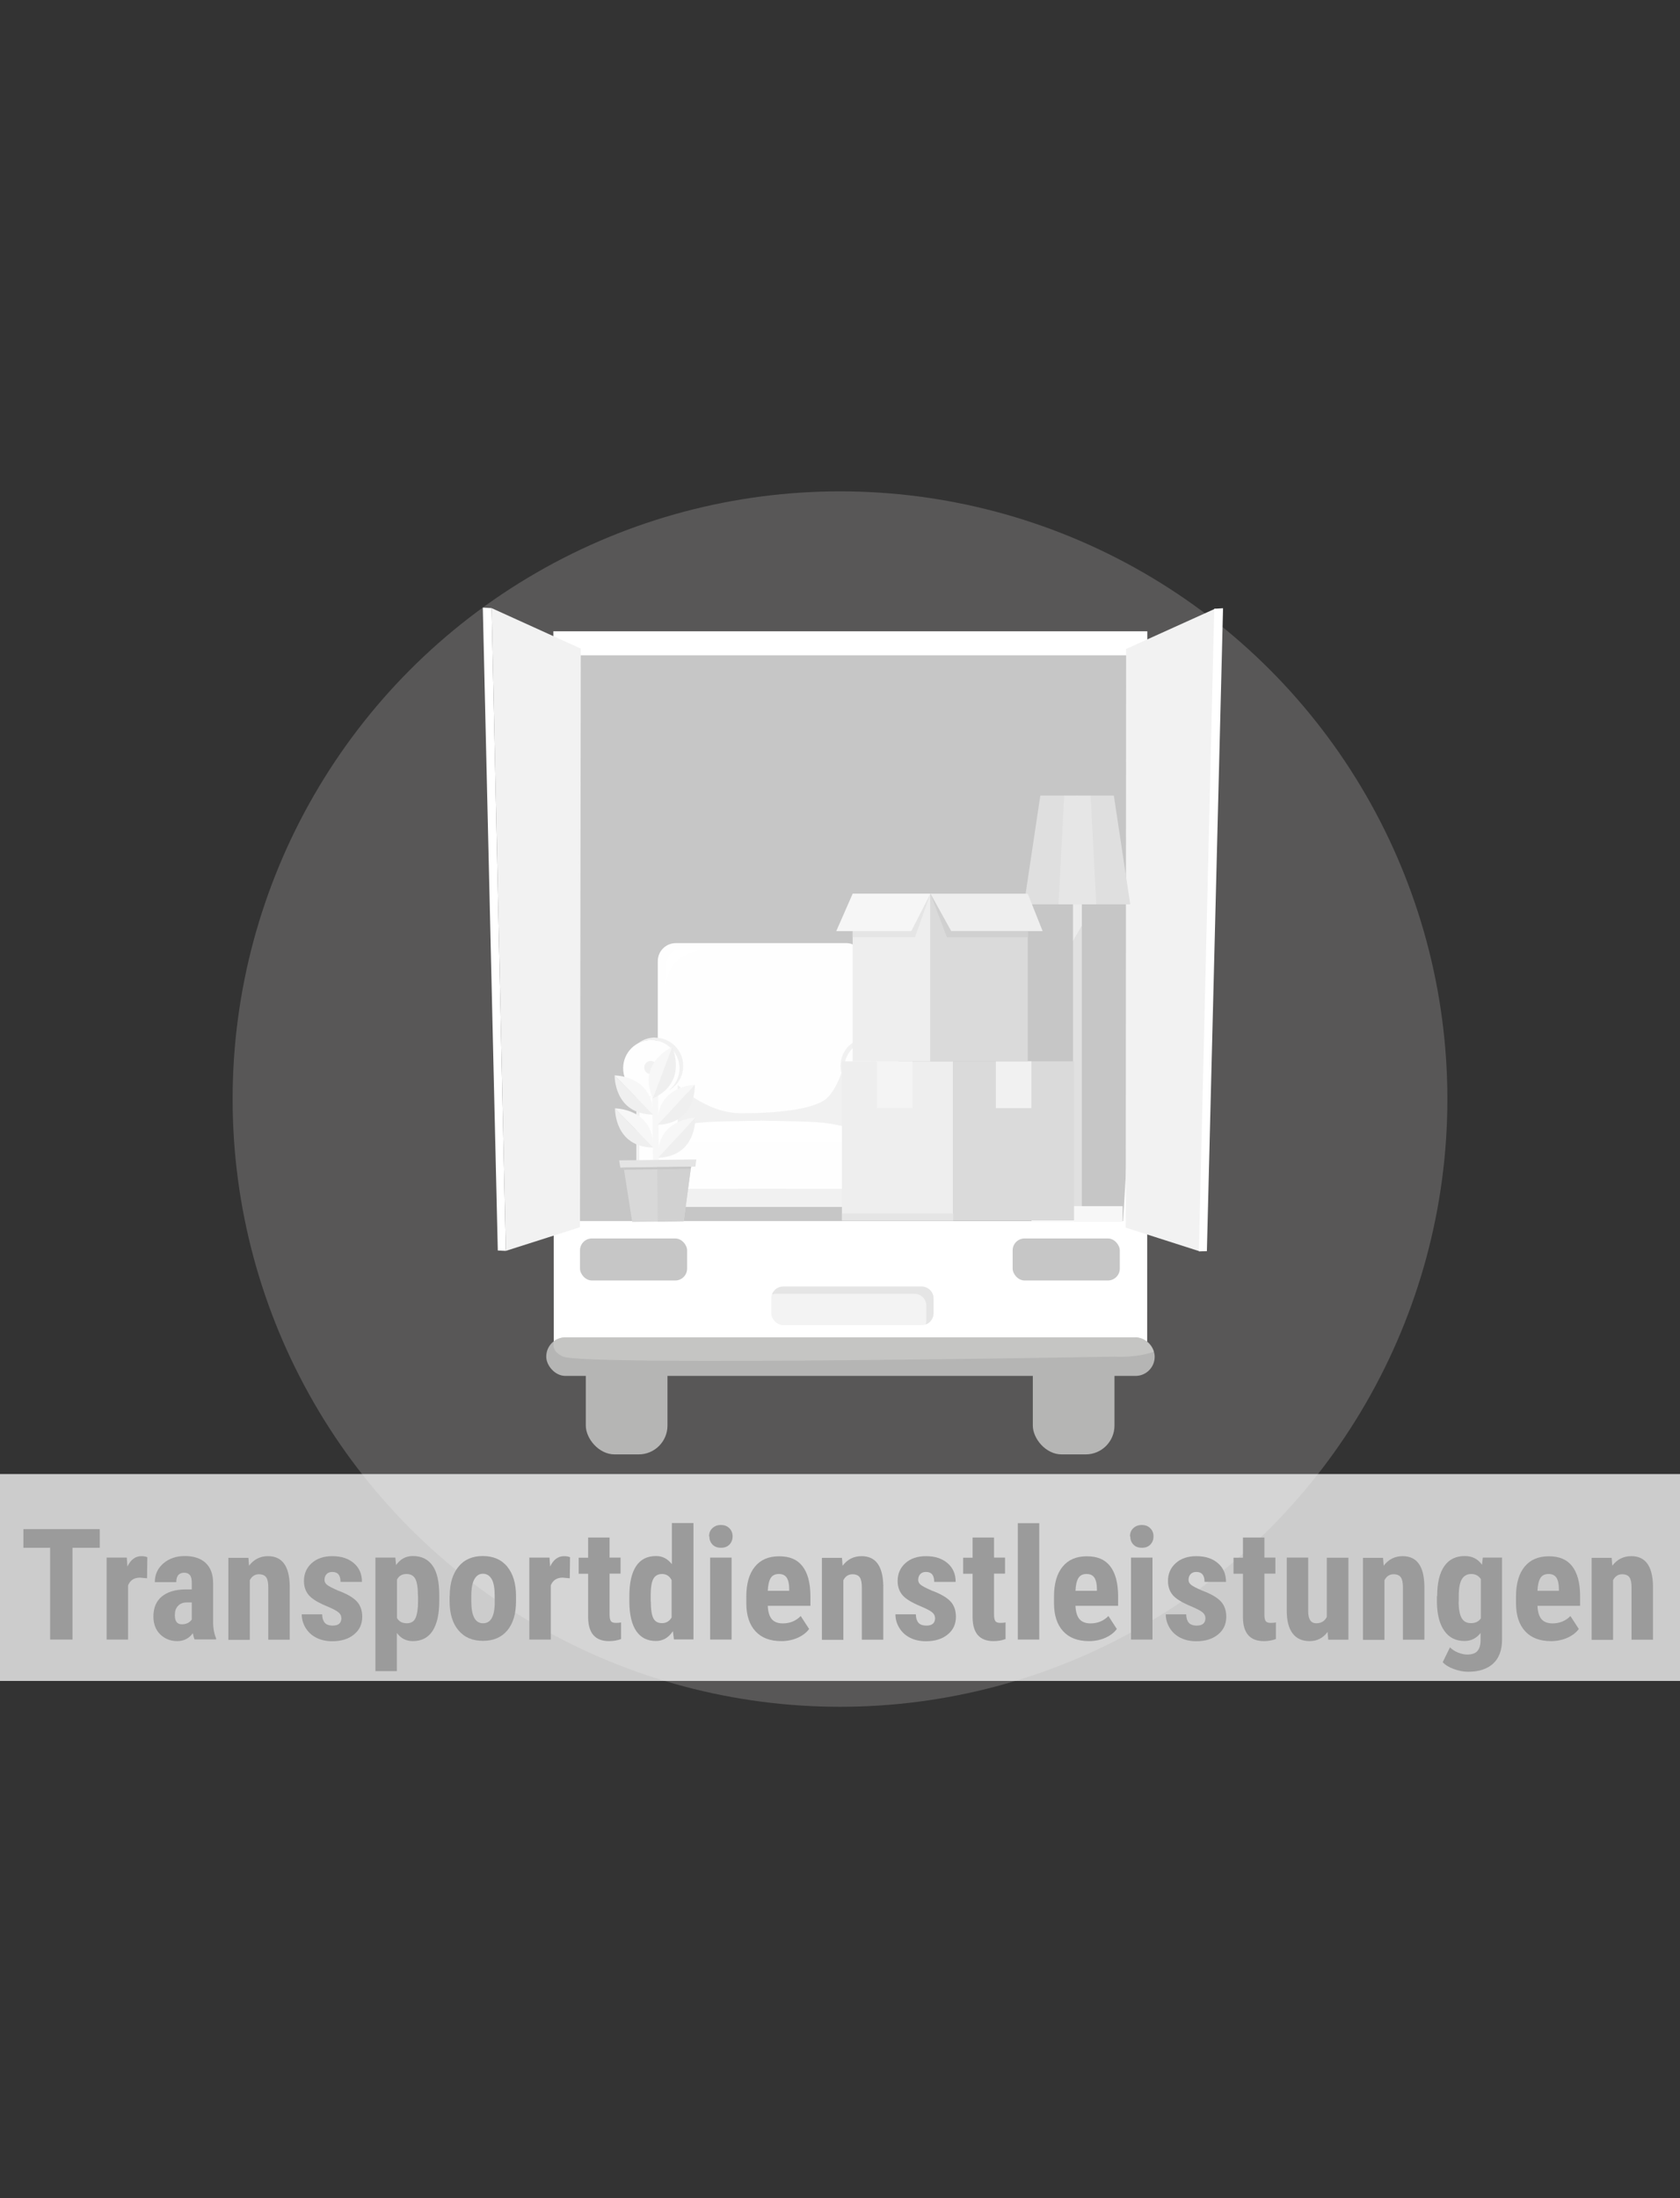 <?xml version="1.0" encoding="UTF-8"?>
<!--
  - $Id$
  -
  - This document contains trade secret data which is the property of
  - markt.de GmbH & Co KG. Information contained herein may not be used,
  - copied or disclosed in whole or part except as permitted by written
  - agreement from markt.de GmbH & Co KG.
  -
  - Copyright (C) 2025 markt.de GmbH & Co KG / Munich / Germany
  -->

<svg id="Ebene_2" xmlns="http://www.w3.org/2000/svg" version="1.1" viewBox="0 0 130 170">
  <rect x="0" y="0" width="130" height="170" fill="#333333" stroke="none"/>
  <!-- Generator: Adobe Illustrator 29.3.1, SVG Export Plug-In . SVG Version: 2.1.0 Build 151)  -->
  <defs>
    <style>
      .st0 {
        fill: #9a9a9a;
      }

      .st1 {
        fill: #f6f6f6;
      }

      .st2 {
        fill: #aeacaa;
        opacity: .3;
      }

      .st3, .st4 {
        fill: #fff;
      }

      .st5 {
        fill: #9b9b9b;
      }

      .st6 {
        fill: #e5e5e5;
      }

      .st7 {
        fill: #ccccca;
      }

      .st7, .st8 {
        opacity: .7;
      }

      .st9 {
        fill: #f2f2f2;
      }

      .st10 {
        fill: #b5b5b4;
      }

      .st11 {
        fill: #d8d8d8;
      }

      .st12 {
        fill: #f1f1f1;
      }

      .st13 {
        opacity: .53;
      }

      .st13, .st14 {
        fill: #f7f7f7;
      }

      .st4 {
        opacity: .75;
      }

      .st15 {
        fill: #efefef;
      }

      .st16 {
        fill: #dfdfdf;
      }

      .st17 {
        fill: #eee;
      }

      .st18 {
        fill: #d0d0d0;
      }

      .st19 {
        fill: #c7c7c7;
      }

      .st8 {
        fill: #afafae;
      }

      .st20 {
        fill: #f4f4f4;
      }

      .st21 {
        fill: #c6c6c6;
      }

      .st22 {
        fill: #dadada;
      }

      .st23 {
        fill: #e4e4e4;
      }

      .st24 {
        fill: #fefefe;
      }

      .st25 {
        opacity: .35;
      }

      .st25, .st26 {
        fill: #f3f3f3;
      }

      .st27 {
        fill: #d1d1d1;
      }

      .st28 {
        fill: #a2a2a2;
      }
    </style>
  </defs>
  <circle class="st2" cx="65" cy="85" r="47"/>
  <g>
    <rect class="st10" x="45.33" y="103.43" width="6.32" height="9.05" rx="2.23" ry="2.23"/>
    <rect class="st10" x="79.92" y="103.43" width="6.32" height="9.05" rx="2.23" ry="2.23"/>
    <polyline class="st3" points="88.78 48.82 88.77 103.74 42.85 103.74 42.82 48.82 88.78 48.82"/>
    <rect class="st10" x="42.27" y="103.43" width="47.08" height="2.98" rx="1.48" ry="1.48"/>
    <path class="st7" d="M87.87,103.43h-44.12c-.34,0-.65.12-.9.31-.1.43.03.88.74,1.18,1.74.74,42.65,0,42.65,0,0,0,1.63.12,3.05-.38-.17-.63-.74-1.1-1.43-1.1Z"/>
    <polygon class="st8" points="44.71 94.44 40.62 50.68 89.44 50.68 86.91 94.44 44.71 94.44"/>
    <polygon class="st3" points="40.62 50.68 44.71 94.44 44.03 95.13 39.75 49.99 40.62 50.68"/>
    <polygon class="st3" points="44.71 94.44 86.91 94.44 87.36 95.13 44.03 95.13 44.71 94.44"/>
    <polyline class="st9" points="94.04 47.07 87.14 50.19 87.11 94.94 92.85 96.78"/>
    <polygon class="st9" points="44.88 94.91 39.14 96.74 38.04 47.03 44.94 50.16 44.88 94.91"/>
    <polygon class="st3" points="38.04 47.03 37.36 46.99 38.52 96.71 39.14 96.74 38.04 47.03"/>
    <polygon class="st3" points="93.96 47.08 94.64 47.04 93.39 96.76 92.77 96.78 93.96 47.08"/>
    <rect class="st26" x="59.68" y="99.5" width="12.55" height="2.98" rx=".91" ry=".91"/>
    <path class="st6" d="M71.33,99.5h-10.73c-.4,0-.73.26-.86.61.09-.03.19-.05.3-.05h10.73c.5,0,.91.41.91.91v1.16c0,.1-.02.2-.05.3.35-.12.61-.46.61-.86v-1.16c0-.5-.41-.91-.91-.91Z"/>
    <rect class="st21" x="44.88" y="95.78" width="8.29" height="3.25" rx=".92" ry=".92"/>
    <rect class="st21" x="78.36" y="95.78" width="8.29" height="3.25" rx=".92" ry=".92"/>
    <g>
      <polygon class="st16" points="79.24 69.94 83.37 69.94 83.37 61.53 80.5 61.53 79.24 69.94"/>
      <polygon class="st16" points="87.46 69.94 83.32 69.94 83.32 61.53 86.19 61.53 87.46 69.94"/>
      <polygon class="st25" points="82.35 61.53 81.91 69.94 83.37 69.94 83.37 61.53 82.35 61.53"/>
      <polygon class="st25" points="84.39 61.53 84.83 69.94 83.37 69.94 83.37 61.53 84.39 61.53"/>
      <rect class="st13" x="83.03" y="69.94" width=".68" height="23.68"/>
      <rect class="st14" x="79.82" y="93.28" width="7.05" height="1.22"/>
      <polygon class="st13" points="83.71 71.59 83.03 72.76 83.03 69.94 83.71 69.94 83.71 71.59"/>
    </g>
    <g>
      <rect class="st0" x="50.09" y="91.94" width="1.34" height="2.44" rx=".28" ry=".28"/>
      <rect class="st28" x="66.27" y="91.94" width="1.34" height="2.44" rx=".28" ry=".28"/>
      <rect class="st24" x="49.24" y="81.65" width="19.32" height="11.68" rx="1.16" ry="1.16"/>
      <rect class="st24" x="50.9" y="72.94" width="16" height="20.39" rx="1.39" ry="1.39"/>
      <circle class="st24" cx="50.4" cy="82.61" r="2.18"/>
      <circle class="st24" cx="67.44" cy="82.61" r="2.18"/>
      <circle class="st12" cx="50.36" cy="82.56" r=".51"/>
      <circle class="st12" cx="67.59" cy="82.56" r=".51"/>
      <path class="st12" d="M52.44,83.9v3.25s2.68-.43,6.65-.48c0,0,4.88.1,6.32.48v-5.1s-.57,2.33-1.63,3.04-3.64,1.01-6.41,1.01-4.93-2.2-4.93-2.2Z"/>
      <path class="st3" d="M52.44,87.15c-.25.07-.65.27-.59.85.06.57,3.06.32,7.05.32v-1.64c-3.87.06-4.9.03-6.46.48Z"/>
      <path class="st3" d="M65.39,87.15c.25.07.65.27.59.85-.06.57-3.16.32-7.15.32v-1.64c3.87.06,4.97.03,6.56.48Z"/>
      <g>
        <path class="st12" d="M50.4,93.33h15.86v-.37s-11.71,0-11.71,0h-4.4c-.69-.08-.69-1.24-.69-1.24l.02-6.48c.23,0,.93-.45.93-.45-.65.1-1.16-.33-1.16-.33v7.71c0,.64.52,1.16,1.16,1.16Z"/>
        <path class="st12" d="M67.41,93.33h-15.86s-.01-.37-.01-.37h11.73s4.4,0,4.4,0c.69-.08.69-1.24.69-1.24l-.02-6.48c-.23,0-.93-.45-.93-.45.65.1,1.16-.33,1.16-.33v7.71c0,.64-.52,1.16-1.16,1.16Z"/>
        <path class="st12" d="M51.54,92.96s.66-.11.66-1.02h8.62v1.22l-9.27-.2Z"/>
        <path class="st12" d="M66.36,92.96s-.66-.11-.66-1.02h-8.62s0,1.22,0,1.22l9.27-.2Z"/>
      </g>
      <path class="st12" d="M50.69,80.24c-.51,0-.97.17-1.35.47.31-.17.67-.27,1.06-.27,1.2,0,2.18.98,2.18,2.18,0,.69-.33,1.31-.83,1.71.67-.37,1.12-1.08,1.12-1.9,0-1.2-.98-2.18-2.18-2.18Z"/>
      <path class="st12" d="M67.22,80.24c.51,0,.97.17,1.35.47-.31-.17-.67-.27-1.06-.27-1.2,0-2.18.98-2.18,2.18,0,.69.33,1.31.83,1.71-.67-.37-1.12-1.08-1.12-1.9,0-1.2.98-2.18,2.18-2.18Z"/>
      <path class="st3" d="M51.54,76.42v-1.79s.11-1.12.9-1.12h1.99s-2.81,0-2.89,2.9Z"/>
    </g>
    <g>
      <g>
        <path class="st14" d="M53.81,86.44s-3,.06-2.9,3.1l2.9-3.1Z"/>
        <path class="st15" d="M53.8,86.44s.14,3-2.89,3.1l2.89-3.1Z"/>
      </g>
      <g>
        <path class="st14" d="M47.58,85.72s3-.01,2.97,3.03l-2.97-3.03Z"/>
        <path class="st15" d="M47.59,85.72s-.07,3,2.97,3.03l-2.97-3.03Z"/>
      </g>
      <rect class="st14" x="50.49" y="84.67" width=".46" height="5.34" transform="translate(-1.07 .63) rotate(-.71)"/>
      <polygon class="st11" points="52.91 94.45 48.92 94.5 48.18 89.79 53.54 89.72 52.91 94.45"/>
      <g>
        <path class="st14" d="M53.78,83.89s-3,.06-2.9,3.1l2.9-3.1Z"/>
        <path class="st15" d="M53.77,83.89s.14,3-2.89,3.1l2.89-3.1Z"/>
      </g>
      <g>
        <path class="st14" d="M47.55,83.17s3-.01,2.97,3.03l-2.97-3.03Z"/>
        <path class="st15" d="M47.56,83.17s-.07,3,2.97,3.03l-2.97-3.03Z"/>
      </g>
      <g>
        <path class="st14" d="M52.02,80.97s-2.75,1.2-1.5,3.96l1.5-3.96Z"/>
        <path class="st15" d="M52.01,80.98s1.27,2.72-1.5,3.97l1.5-3.97Z"/>
      </g>
      <polygon class="st27" points="50.9 94.48 52.91 94.45 53.54 89.72 50.84 89.75 50.9 94.48"/>
      <polygon class="st23" points="53.81 90.22 48 90.3 47.91 89.74 53.88 89.67 53.81 90.22"/>
      <polygon class="st19" points="53.48 90.23 48.26 90.29 48.29 90.47 53.45 90.4 53.48 90.23"/>
    </g>
    <g>
      <rect class="st17" x="65.15" y="82.08" width="8.61" height="12.3"/>
      <rect class="st22" x="73.76" y="82.08" width="9.35" height="12.3"/>
      <rect class="st12" x="77.06" y="82.08" width="2.75" height="3.62"/>
      <rect class="st6" x="65.15" y="93.84" width="8.61" height=".56"/>
      <rect class="st20" x="67.85" y="82.08" width="2.75" height="3.62"/>
    </g>
    <g>
      <rect class="st17" x="65.98" y="69.12" width="6.02" height="12.96"/>
      <polygon class="st1" points="72 69.12 70.52 72.01 64.71 72.01 65.98 69.12 72 69.12"/>
      <polygon class="st6" points="65.98 72.48 70.8 72.48 72 69.12 70.52 72.01 65.98 72.01 65.98 72.48"/>
      <rect class="st22" x="72" y="69.12" width="7.53" height="12.96"/>
      <polygon class="st17" points="72 69.12 73.6 72.01 80.68 72.01 79.53 69.12 72 69.12"/>
      <polygon class="st18" points="73.27 72.48 72 69.12 73.6 72.01 79.53 72.01 79.53 72.48 73.27 72.48"/>
    </g>
  </g>
  <rect class="st4" y="114" width="130" height="16"/>
  <g>
    <path class="st5" d="M7.72,119.7h-2.11v7.1h-1.73v-7.1H1.81v-1.44h5.91v1.44Z"/>
    <path class="st5" d="M11.38,122.06l-.55-.05c-.45,0-.76.2-.92.6v4.19h-1.66v-6.34h1.56l.05.69c.26-.54.62-.8,1.08-.8.19,0,.34.03.46.08l-.02,1.64Z"/>
    <path class="st5" d="M15.06,126.8c-.05-.1-.09-.26-.14-.49-.3.41-.7.61-1.21.61s-.97-.18-1.32-.53-.52-.81-.52-1.37c0-.66.21-1.18.64-1.54s1.03-.55,1.83-.56h.5v-.51c0-.29-.05-.49-.15-.6s-.24-.18-.43-.18c-.41,0-.62.24-.62.73h-1.66c0-.59.22-1.07.66-1.45s1-.57,1.67-.57,1.23.18,1.61.54.57.88.57,1.55v2.98c0,.55.09.97.23,1.28v.1h-1.67ZM14.08,125.62c.18,0,.34-.04.47-.11s.22-.16.29-.26v-1.32h-.4c-.28,0-.5.09-.67.27s-.24.42-.24.72c0,.47.18.7.55.7Z"/>
    <path class="st5" d="M19.22,120.46l.05.63c.38-.5.87-.74,1.47-.74,1.09,0,1.65.76,1.68,2.29v4.17h-1.66v-4.04c0-.36-.05-.62-.16-.78s-.3-.24-.57-.24c-.3,0-.54.15-.7.46v4.61h-1.66v-6.34h1.56Z"/>
    <path class="st5" d="M26.41,125.1c0-.14-.07-.27-.2-.39s-.43-.28-.9-.48c-.68-.28-1.15-.56-1.41-.86s-.38-.67-.38-1.11c0-.55.2-1.01.6-1.37s.93-.54,1.59-.54c.7,0,1.25.18,1.67.54s.63.84.63,1.45h-1.66c0-.52-.21-.77-.64-.77-.18,0-.32.05-.43.16s-.17.26-.17.46c0,.14.06.26.19.37s.42.26.88.46c.68.25,1.15.53,1.43.83s.42.7.42,1.19c0,.57-.21,1.02-.64,1.37s-.98.52-1.68.52c-.46,0-.88-.09-1.23-.27s-.63-.43-.83-.76-.3-.67-.3-1.05h1.58c0,.29.08.51.2.65s.33.22.62.22c.45,0,.67-.2.67-.6Z"/>
    <path class="st5" d="M33.99,123.83c0,1-.17,1.76-.51,2.29s-.85.8-1.53.8c-.52,0-.93-.21-1.24-.63v2.95h-1.66v-8.78h1.54l.06.58c.32-.46.75-.7,1.29-.7.68,0,1.18.25,1.53.74s.52,1.25.52,2.26v.49ZM32.34,123.41c0-.61-.07-1.05-.2-1.3s-.36-.38-.68-.38c-.34,0-.59.14-.74.43v2.97c.15.27.4.41.76.41.33,0,.56-.14.68-.42s.19-.71.19-1.29v-.42Z"/>
    <path class="st5" d="M34.8,123.42c0-.96.23-1.71.68-2.26s1.08-.82,1.88-.82,1.44.27,1.89.82.68,1.3.68,2.27v.4c0,.96-.22,1.72-.67,2.26s-1.08.81-1.89.81-1.44-.27-1.9-.82-.68-1.3-.68-2.27v-.4ZM36.47,123.84c0,1.13.3,1.7.91,1.7.56,0,.86-.47.9-1.42v-.7c0-.58-.07-1.01-.23-1.29s-.39-.42-.68-.42-.5.14-.66.42-.24.71-.24,1.29v.42Z"/>
    <path class="st5" d="M44.09,122.06l-.55-.05c-.45,0-.76.2-.92.6v4.19h-1.66v-6.34h1.56l.05.69c.26-.54.62-.8,1.08-.8.19,0,.34.03.46.08l-.02,1.64Z"/>
    <path class="st5" d="M47.17,118.9v1.56h.85v1.24h-.85v3.15c0,.25.03.42.1.52s.2.14.4.14c.16,0,.29-.01.39-.04v1.29c-.29.11-.6.16-.93.16-1.07,0-1.61-.61-1.62-1.84v-3.37h-.73v-1.24h.73v-1.56h1.66Z"/>
    <path class="st5" d="M48.7,123.44c0-1.04.18-1.81.53-2.33s.86-.77,1.54-.77c.49,0,.89.21,1.22.63v-3.18h1.67v9h-1.51l-.08-.64c-.34.51-.78.76-1.31.76-.66,0-1.17-.25-1.52-.76s-.53-1.25-.54-2.24v-.48ZM50.36,123.85c0,.62.07,1.06.2,1.31s.36.37.67.37.58-.15.74-.44v-2.89c-.16-.31-.41-.47-.74-.47-.3,0-.53.12-.67.37s-.21.68-.21,1.31v.44Z"/>
    <path class="st5" d="M54.87,118.82c0-.26.08-.47.25-.63s.38-.25.66-.25.49.08.66.25.25.38.25.63-.08.46-.24.63-.38.25-.66.25-.5-.08-.66-.25-.24-.38-.24-.63ZM56.61,126.8h-1.66v-6.34h1.66v6.34Z"/>
    <path class="st5" d="M60.45,126.92c-.85,0-1.52-.25-1.99-.76s-.71-1.23-.71-2.18v-.5c0-1,.22-1.77.66-2.31s1.06-.81,1.88-.81,1.4.25,1.8.76c.4.51.61,1.26.62,2.26v.81h-3.3c.02.47.13.82.31,1.03s.47.33.85.33c.55,0,1.02-.19,1.39-.57l.65,1c-.2.28-.5.51-.88.68s-.81.26-1.26.26ZM59.41,123.03h1.66v-.15c0-.38-.07-.67-.19-.86s-.32-.29-.61-.29-.5.1-.63.31-.21.54-.23,1Z"/>
    <path class="st5" d="M65.15,120.46l.05.63c.38-.5.87-.74,1.47-.74,1.09,0,1.65.76,1.68,2.29v4.17h-1.66v-4.04c0-.36-.05-.62-.16-.78s-.3-.24-.57-.24c-.3,0-.54.15-.7.46v4.61h-1.66v-6.34h1.56Z"/>
    <path class="st5" d="M72.35,125.1c0-.14-.07-.27-.2-.39s-.43-.28-.9-.48c-.68-.28-1.15-.56-1.41-.86s-.38-.67-.38-1.11c0-.55.2-1.01.6-1.37s.93-.54,1.59-.54c.7,0,1.25.18,1.67.54s.63.84.63,1.45h-1.66c0-.52-.21-.77-.64-.77-.18,0-.32.05-.43.16s-.17.26-.17.46c0,.14.06.26.19.37s.42.26.88.46c.68.25,1.15.53,1.43.83s.42.7.42,1.19c0,.57-.21,1.02-.64,1.37s-.98.52-1.68.52c-.46,0-.88-.09-1.23-.27s-.63-.43-.83-.76-.3-.67-.3-1.05h1.58c0,.29.08.51.2.65s.33.22.62.22c.45,0,.67-.2.67-.6Z"/>
    <path class="st5" d="M76.92,118.9v1.56h.85v1.24h-.85v3.15c0,.25.03.42.1.52s.2.14.4.14c.16,0,.29-.01.39-.04v1.29c-.29.11-.6.16-.93.16-1.07,0-1.61-.61-1.62-1.84v-3.37h-.73v-1.24h.73v-1.56h1.66Z"/>
    <path class="st5" d="M80.42,126.8h-1.66v-9h1.66v9Z"/>
    <path class="st5" d="M84.26,126.92c-.85,0-1.52-.25-1.99-.76s-.71-1.23-.71-2.18v-.5c0-1,.22-1.77.66-2.31s1.06-.81,1.88-.81,1.4.25,1.8.76c.4.51.61,1.26.62,2.26v.81h-3.3c.02.47.13.82.31,1.03s.47.33.85.33c.55,0,1.02-.19,1.39-.57l.65,1c-.2.28-.5.51-.88.68s-.81.26-1.26.26ZM83.22,123.03h1.66v-.15c0-.38-.07-.67-.19-.86s-.32-.29-.61-.29-.5.1-.63.31-.21.54-.23,1Z"/>
    <path class="st5" d="M87.44,118.82c0-.26.08-.47.25-.63s.38-.25.66-.25.49.08.66.25.25.38.25.63-.08.46-.24.63-.38.25-.66.25-.5-.08-.66-.25-.24-.38-.24-.63ZM89.18,126.8h-1.66v-6.34h1.66v6.34Z"/>
    <path class="st5" d="M93.27,125.1c0-.14-.07-.27-.2-.39s-.43-.28-.9-.48c-.68-.28-1.15-.56-1.41-.86s-.38-.67-.38-1.11c0-.55.2-1.01.6-1.37s.93-.54,1.59-.54c.7,0,1.25.18,1.67.54s.63.84.63,1.45h-1.66c0-.52-.21-.77-.64-.77-.18,0-.32.05-.43.16s-.17.26-.17.46c0,.14.06.26.19.37s.42.26.88.46c.68.25,1.15.53,1.43.83s.42.7.42,1.19c0,.57-.21,1.02-.64,1.37s-.98.52-1.68.52c-.46,0-.88-.09-1.23-.27s-.63-.43-.83-.76-.3-.67-.3-1.05h1.58c0,.29.08.51.2.65s.33.22.62.22c.45,0,.67-.2.67-.6Z"/>
    <path class="st5" d="M97.84,118.9v1.56h.85v1.24h-.85v3.15c0,.25.03.42.1.52s.2.14.4.14c.16,0,.29-.01.39-.04v1.29c-.29.11-.6.16-.93.16-1.07,0-1.61-.61-1.62-1.84v-3.37h-.73v-1.24h.73v-1.56h1.66Z"/>
    <path class="st5" d="M102.72,126.22c-.34.46-.8.7-1.38.7s-1.02-.2-1.32-.6-.45-.98-.45-1.75v-4.11h1.66v4.15c0,.62.21.93.62.93.38,0,.65-.16.82-.49v-4.58h1.67v6.34h-1.56l-.05-.58Z"/>
    <path class="st5" d="M107.02,120.46l.05.63c.38-.5.87-.74,1.47-.74,1.09,0,1.65.76,1.68,2.29v4.17h-1.66v-4.04c0-.36-.05-.62-.16-.78s-.3-.24-.57-.24c-.3,0-.54.15-.7.46v4.61h-1.66v-6.34h1.56Z"/>
    <path class="st5" d="M111.21,123.44c0-1.04.19-1.81.56-2.33s.9-.77,1.58-.77c.57,0,1.02.23,1.33.68l.06-.56h1.49v6.34c0,.81-.23,1.43-.68,1.85s-1.1.64-1.95.64c-.35,0-.71-.07-1.1-.21s-.67-.32-.86-.53l.56-1.15c.16.16.36.3.61.4s.49.16.71.16c.37,0,.64-.09.8-.27s.25-.46.25-.86v-.54c-.32.41-.73.62-1.24.62-.68,0-1.2-.26-1.57-.79s-.56-1.27-.57-2.22v-.47ZM112.87,123.85c0,.59.08,1.01.23,1.28s.39.4.73.4.59-.12.76-.37v-3.03c-.17-.27-.42-.4-.74-.4s-.57.13-.73.4-.24.7-.24,1.3v.42Z"/>
    <path class="st5" d="M120.01,126.92c-.85,0-1.52-.25-1.99-.76s-.71-1.23-.71-2.18v-.5c0-1,.22-1.77.66-2.31s1.06-.81,1.88-.81,1.4.25,1.8.76c.4.51.61,1.26.62,2.26v.81h-3.3c.02.47.13.82.31,1.03s.47.33.85.33c.55,0,1.02-.19,1.39-.57l.65,1c-.2.28-.5.51-.88.68s-.81.26-1.26.26ZM118.97,123.03h1.66v-.15c0-.38-.07-.67-.19-.86s-.32-.29-.61-.29-.5.1-.63.31-.21.54-.23,1Z"/>
    <path class="st5" d="M124.71,120.46l.05.63c.38-.5.87-.74,1.47-.74,1.09,0,1.65.76,1.68,2.29v4.17h-1.66v-4.04c0-.36-.05-.62-.16-.78s-.3-.24-.57-.24c-.3,0-.54.15-.7.46v4.61h-1.66v-6.34h1.56Z"/>
  </g>
</svg>